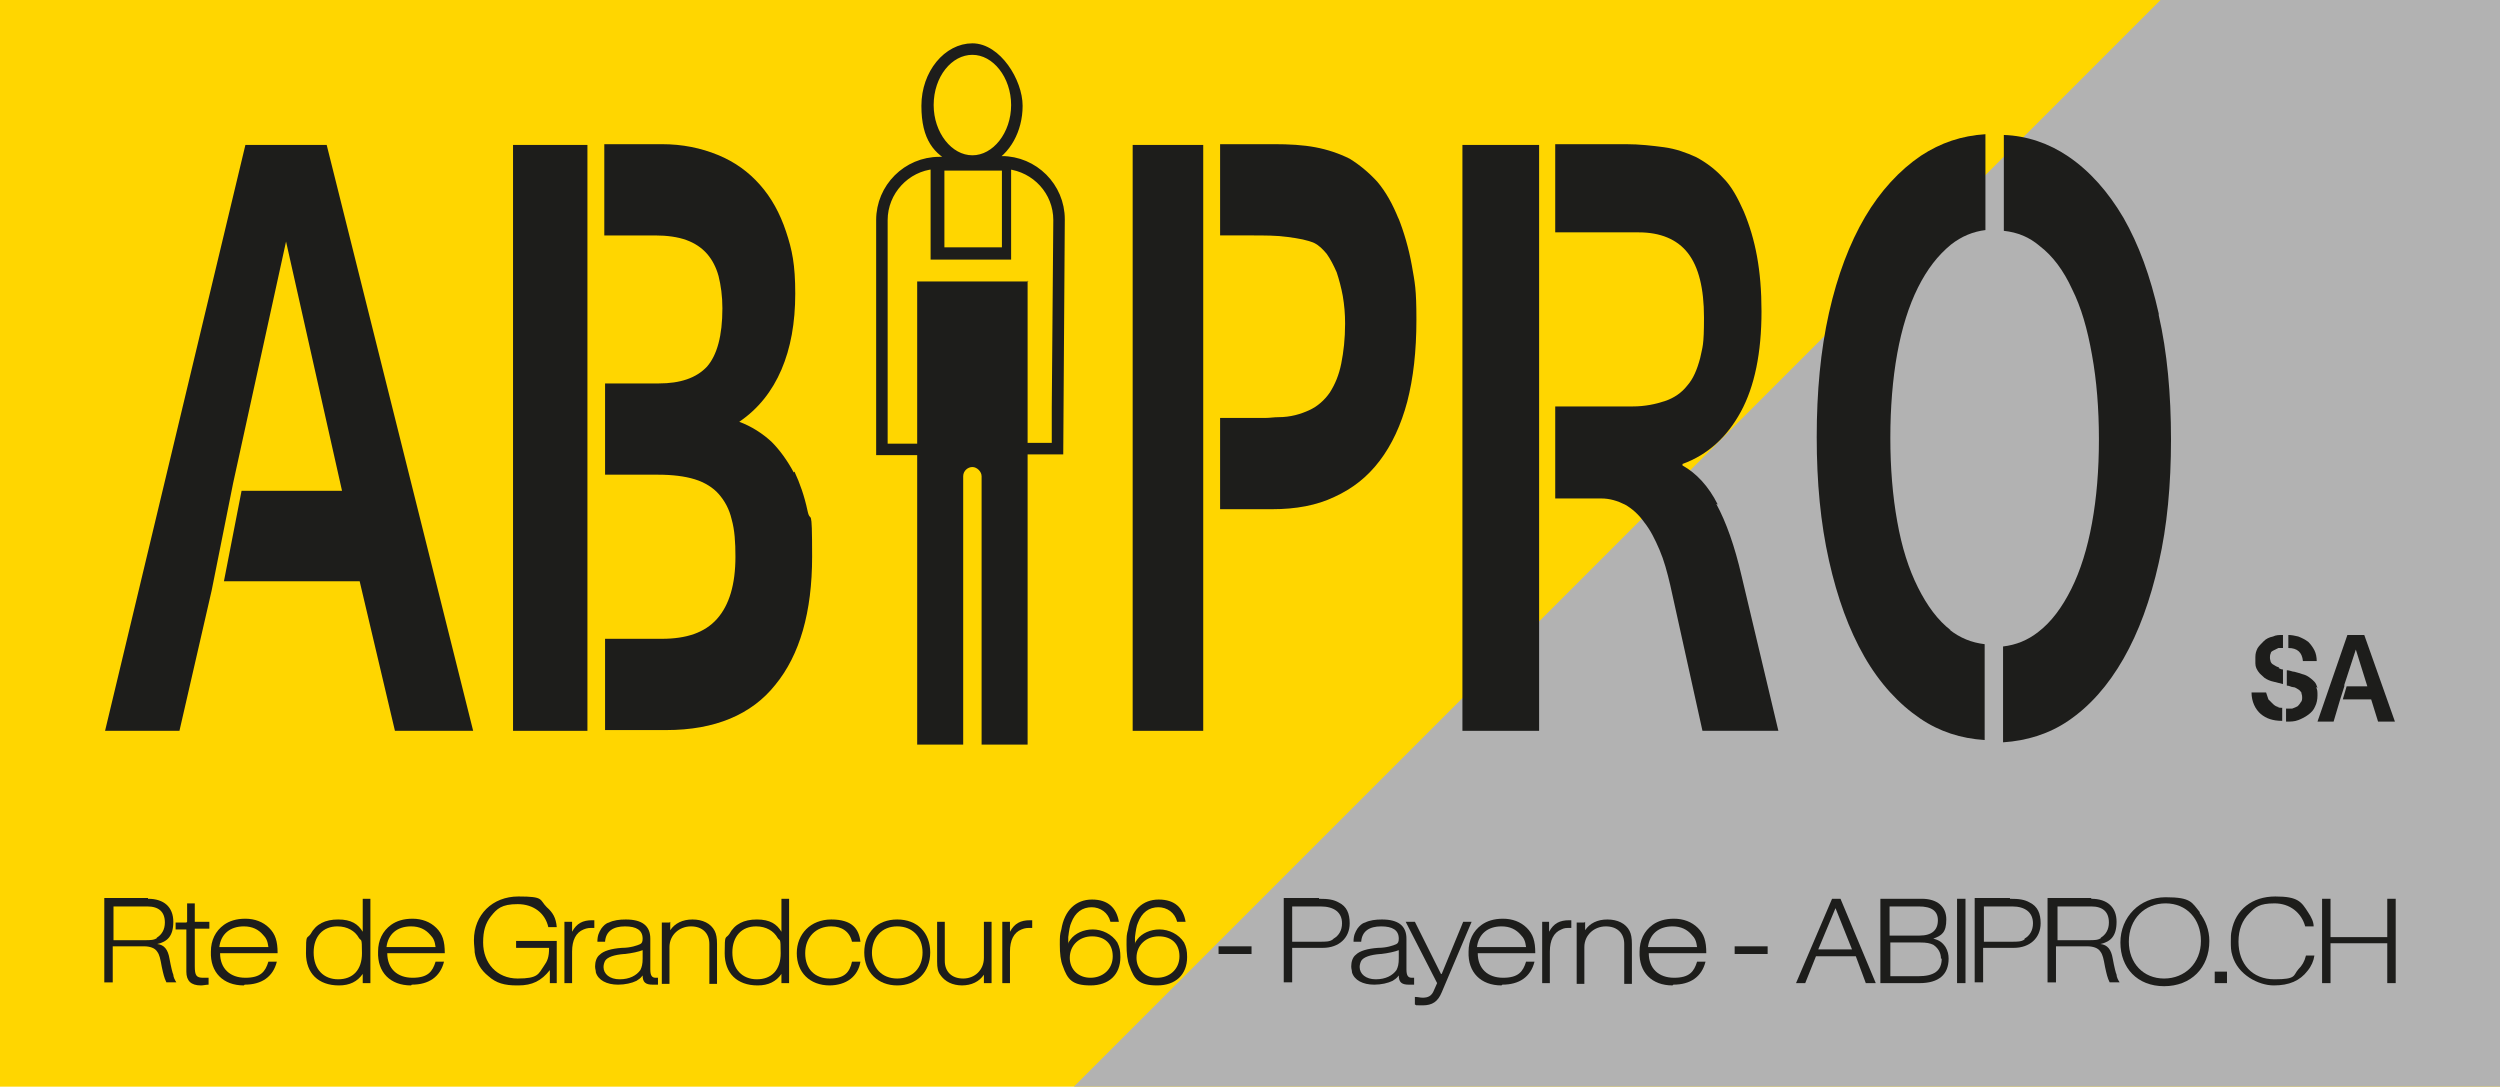 <?xml version="1.0" encoding="UTF-8"?>
<svg id="Calque_1" xmlns="http://www.w3.org/2000/svg" xmlns:xlink="http://www.w3.org/1999/xlink" version="1.1" viewBox="0 0 326 141.7">
  <!-- Generator: Adobe Illustrator 29.1.0, SVG Export Plug-In . SVG Version: 2.1.0 Build 142)  -->
  <defs>
    <style>
      .st0 {
        fill: none;
      }

      .st1 {
        stroke: #1d1d1b;
        stroke-miterlimit: 10;
        stroke-width: .9px;
      }

      .st1, .st2 {
        fill: #1d1d1b;
      }

      .st3 {
        fill: #ffd600;
      }

      .st4 {
        clip-path: url(#clippath);
      }

      .st5 {
        fill: #b2b2b2;
      }
    </style>
    <clipPath id="clippath">
      <rect class="st0" y="0" width="326" height="141.7"/>
    </clipPath>
  </defs>
  <g class="st4">
    <g>
      <rect class="st3" y="0" width="326" height="141.8"/>
      <rect class="st5" x="46.5" y="69.6" width="441.1" height="265.2" transform="translate(-64.7 248) rotate(-45)"/>
      <g>
        <polygon class="st2" points="30.2 64 30.2 64 30.3 63.5 30.2 64"/>
        <path class="st2" d="M134.1,36.7h-14.5v21.5h0v.6h0v38.3h6v-35c0-.7.6-1.2,1.2-1.2s1.2.6,1.2,1.2v35h6v-60.5Z"/>
        <path class="st1" d="M130.9,20.9h-1.9c2.3-1.1,3.9-3.9,3.9-7.1s-2.8-7.7-6.1-7.7-6.2,3.4-6.2,7.7,1.6,6,3.9,7.1h-2c-4.3,0-7.8,3.5-7.8,7.8v30.2h4.6v-.6h-4v-29.6c0-3.7,2.9-6.8,6.5-7.1v11.8h9.6v-11.8c3.6.4,6.4,3.4,6.4,7.1l-.2,24.5s0,0,0,0v5h-3.8v.6h4.4l.2-30.2c0-4.3-3.5-7.8-7.8-7.8ZM121.3,13.7c0-3.9,2.5-7,5.5-7s5.5,3.2,5.5,7-2.5,7-5.5,7-5.5-3.2-5.5-7ZM131.1,32.7h-8.4v-10.9h8.4v10.9Z"/>
        <polygon class="st2" points="32 18.9 13.7 95.3 23.4 95.3 27.6 77 30.2 64 30.2 64 30.3 63.5 30.4 63 30.4 63 37.3 31.5 44.6 64 31.5 64 29.2 75.8 46.9 75.8 51.5 95.3 61.7 95.3 42.6 18.9 32 18.9"/>
        <path class="st2" d="M103.5,61.6c-.8-1.5-1.8-2.9-2.9-4-1.2-1.1-2.6-2-4.2-2.6,2.5-1.7,4.3-4,5.5-6.8,1.2-2.8,1.8-6.1,1.8-9.9s-.4-5.7-1.2-8.1c-.8-2.4-1.9-4.4-3.4-6.1-1.5-1.7-3.3-3-5.5-3.9-2.2-.9-4.6-1.4-7.3-1.4h-7.5v11.9h6.6c1.6,0,3,.2,4.1.6,1.1.4,2,1,2.7,1.8.7.8,1.2,1.8,1.5,2.9.3,1.2.5,2.6.5,4.2,0,3.6-.7,6.1-2,7.6-1.4,1.5-3.5,2.2-6.3,2.2h-7v11.9h6.9c1.9,0,3.5.2,4.8.6,1.3.4,2.4,1.1,3.1,1.9.8.9,1.4,2,1.7,3.3.4,1.4.5,3,.5,4.9,0,3.6-.8,6.3-2.4,8.1-1.6,1.8-4,2.6-7.2,2.6h-7.4v11.9h8c6.3,0,11.1-2,14.2-5.9,3.2-3.9,4.8-9.5,4.8-16.7s-.2-4.1-.6-6c-.4-1.9-1-3.6-1.7-5.1Z"/>
        <polygon class="st2" points="66.9 95.3 76.6 95.3 76.6 83.4 76.6 62 76.6 50.1 76.6 30.8 76.6 18.9 66.9 18.9 66.9 95.3"/>
        <path class="st2" d="M182.4,28.6c-.8-2-1.7-3.6-2.8-4.9-1.1-1.2-2.3-2.2-3.6-3-1.4-.7-2.9-1.2-4.5-1.5-1.6-.3-3.4-.4-5.4-.4h-7v11.9h4c1.8,0,3.4,0,4.8.2,1.5.2,2.6.4,3.5.8.6.3,1.1.8,1.6,1.4.5.7.9,1.5,1.3,2.4.3.9.6,2,.8,3.1.2,1.2.3,2.3.3,3.6,0,2-.2,3.7-.5,5.2-.3,1.5-.8,2.7-1.5,3.8-.7,1-1.6,1.8-2.7,2.3-1.1.5-2.4.9-4,.9-.6,0-1.1.1-1.7.1h-5.9v11.9h6.8c3.1,0,5.8-.5,8.1-1.6,2.4-1.1,4.3-2.6,5.9-4.7,1.6-2.1,2.8-4.7,3.6-7.7.8-3.1,1.2-6.6,1.2-10.7s-.2-4.8-.6-7.1c-.4-2.2-1-4.3-1.8-6.3Z"/>
        <polygon class="st2" points="147.7 95.3 156.9 95.3 156.9 66.7 156.9 54.8 156.9 30.8 156.9 18.9 147.7 18.9 147.7 95.3"/>
        <polygon class="st2" points="190.7 95.3 200.7 95.3 200.7 65.1 200.7 18.9 190.7 18.9 190.7 95.3"/>
        <path class="st2" d="M224,65.8c-1.2-2.4-2.8-4.1-4.6-5.1v-.2c3.3-1.2,5.8-3.5,7.6-6.8,1.8-3.3,2.7-7.7,2.7-13.1s-.8-9.4-2.3-13c-.8-1.8-1.6-3.3-2.7-4.4-1-1.1-2.2-2-3.5-2.7-1.3-.6-2.7-1.1-4.2-1.3-1.5-.2-3.2-.4-5-.4h-9.2v11.5h10.9c2.8,0,5,.9,6.4,2.7,1.4,1.8,2.1,4.6,2.1,8.4s-.2,3.8-.5,5.3c-.4,1.5-.9,2.7-1.7,3.6-.7.9-1.7,1.6-2.9,2-1.2.4-2.6.7-4.2.7h-10.1v12h6c1.1,0,2.1.3,3.1.8.9.5,1.8,1.3,2.5,2.3.8,1,1.4,2.2,2,3.6.6,1.4,1,2.9,1.4,4.6l4.2,19h9.9l-4.8-20.2c-.9-3.9-2-7-3.3-9.4Z"/>
        <path class="st2" d="M254.4,82.2c-1.7-1.3-3.1-3.2-4.3-5.6-1.2-2.4-2.1-5.2-2.7-8.6-.6-3.3-.9-7-.9-10.9s.3-7.7.9-11c.6-3.3,1.5-6.2,2.7-8.6,1.2-2.4,2.6-4.2,4.3-5.6,1.4-1.1,2.9-1.7,4.5-1.9v-12.5c-3.1.2-5.8,1.1-8.4,2.8-2.8,1.9-5.3,4.6-7.3,8-2,3.4-3.6,7.6-4.7,12.5-1.1,4.9-1.6,10.3-1.6,16.2s.5,11.2,1.6,16.1c1.1,4.9,2.6,9,4.6,12.5,2,3.5,4.5,6.2,7.3,8.1,2.5,1.7,5.3,2.6,8.4,2.8v-12.5c-1.7-.2-3.2-.8-4.6-1.9Z"/>
        <path class="st2" d="M281.5,40.9c-1.1-4.9-2.6-9-4.6-12.5-2-3.4-4.4-6.1-7.2-8-2.5-1.7-5.4-2.7-8.4-2.8v12.5c1.8.2,3.3.8,4.7,2,1.7,1.3,3.1,3.2,4.2,5.6,1.2,2.4,2,5.2,2.6,8.6.6,3.3.9,7,.9,11s-.3,7.6-.9,10.9c-.6,3.3-1.5,6.2-2.7,8.6-1.2,2.4-2.6,4.3-4.3,5.6-1.4,1.1-2.9,1.7-4.6,1.9v12.5c3.1-.2,6-1.1,8.5-2.8,2.8-1.9,5.2-4.6,7.2-8.1,2-3.5,3.5-7.6,4.6-12.5,1.1-4.8,1.6-10.2,1.6-16.1s-.5-11.4-1.6-16.2Z"/>
        <polygon class="st2" points="30.4 63 30.3 63.5 30.4 63 30.4 63"/>
        <polygon class="st2" points="306.1 82.8 302.2 94.1 304.3 94.1 305.1 91.4 305.7 89.5 305.7 89.5 305.7 89.4 305.7 89.3 305.7 89.3 307.2 84.7 308.7 89.5 306 89.5 305.5 91.2 309.2 91.2 310.1 94.1 312.3 94.1 308.3 82.8 306.1 82.8"/>
        <path class="st2" d="M302.2,89.7c-.1-.3-.2-.6-.4-.8-.2-.2-.4-.4-.7-.6-.3-.2-.5-.3-.9-.4-.3-.1-.6-.2-1-.3-.3,0-.6-.2-1-.2v2c.3,0,.6.2.8.2.3,0,.5.2.7.3.2.1.3.3.4.4,0,.2.1.3.1.6s0,.5-.2.7c-.1.2-.3.4-.4.5-.2.1-.4.2-.7.3-.2,0-.5,0-.8,0v1.7c.6,0,1.1,0,1.6-.2.5-.2.9-.4,1.3-.7.4-.3.7-.6.9-1.1.2-.4.3-.9.3-1.4s0-.8-.2-1.1Z"/>
        <path class="st2" d="M297.2,87c-.3,0-.5-.2-.7-.3-.2-.1-.3-.2-.4-.4,0-.1-.1-.3-.1-.5s0-.4.1-.6c0-.2.2-.3.4-.4.2-.1.4-.2.6-.3.2,0,.4,0,.6,0v-1.7c-.5,0-.9,0-1.3.2-.5.1-.9.3-1.2.6-.3.3-.6.6-.8.9-.2.4-.3.7-.3,1.2,0,.1,0,.3,0,.4,0,.1,0,.2,0,.4,0,.5.2.8.4,1.1.2.3.5.5.8.8.3.2.7.4,1.2.5.4.1.8.2,1.2.3v-1.9c-.2,0-.4-.1-.6-.2Z"/>
        <path class="st2" d="M300.2,86.2h1.9c0-.5-.1-1-.3-1.4-.2-.4-.5-.8-.8-1.1-.4-.3-.8-.5-1.3-.7-.4-.1-.9-.2-1.3-.2v1.7c1.2,0,1.8.6,1.9,1.7Z"/>
        <path class="st2" d="M297.2,92.2c-.3,0-.6-.2-.8-.4-.2-.2-.4-.4-.6-.6-.1-.3-.2-.6-.3-.9h-1.9c0,1.2.5,2.2,1.2,2.8.7.6,1.6.9,2.8.9v-1.7c-.2,0-.4,0-.6-.1Z"/>
      </g>
      <g>
        <path class="st2" d="M19.3,117.2c2.1,0,3.3,1.1,3.3,3s-.8,2.6-2.1,2.9c.9.1,1.4.7,1.6,1.9.2,1.1.4,1.9.5,2.1,0,.3.2.7.4,1h-1.3c-.3-.6-.4-1.1-.6-2-.2-1.1-.3-1.6-.6-2-.3-.5-1-.7-1.7-.7h-4.1v4.7h-1.1v-11h5.7ZM20.4,122.3c.7-.4,1.1-1.1,1.1-2,0-1.4-.8-2.1-2.3-2.1h-4.4v4.4h4.1c.7,0,1.2,0,1.6-.3Z"/>
        <path class="st2" d="M24.4,120.2v-2.4h1v2.4h1.9v.9h-1.9v4.9c0,1.2.2,1.5,1.1,1.5s.4,0,.7,0v.9c-.3,0-.7.1-1,.1-1.3,0-1.9-.6-1.9-1.8v-5.5h-1.4v-.9h1.4Z"/>
        <path class="st2" d="M31.8,128.5c-2.7,0-4.4-1.7-4.3-4.4,0-1.5.6-2.7,1.7-3.5.7-.5,1.6-.8,2.8-.8s2.3.4,3.1,1.2c.8.8,1.1,1.7,1.1,3.3h-7.5c0,2,1.3,3.2,3.3,3.2s2.6-.8,3-2.1h1.1c-.5,2-2,3-4.2,3ZM34.3,121.9c-.6-.7-1.4-1.1-2.5-1.1-1.8,0-3,1-3.2,2.7h6.4c-.1-.8-.3-1.2-.7-1.6Z"/>
        <path class="st2" d="M44.2,128.5c-2.7,0-4.3-1.6-4.3-4.2s.1-1.8.6-2.5c.7-1.3,1.9-1.9,3.6-1.9s2.6.6,3.2,1.6v-4.3h1v11h-1v-1.2c-.7,1-1.7,1.5-3.1,1.5ZM40.9,124.2c0,2.2,1.3,3.5,3.2,3.5s3.1-1.2,3.1-3.4-.1-1.5-.4-2c-.5-.9-1.5-1.5-2.8-1.5-1.9,0-3.1,1.3-3.1,3.4Z"/>
        <path class="st2" d="M53.6,128.5c-2.7,0-4.4-1.7-4.3-4.4,0-1.5.6-2.7,1.7-3.5.7-.5,1.6-.8,2.8-.8s2.3.4,3.1,1.2c.8.8,1.1,1.7,1.1,3.3h-7.5c0,2,1.3,3.2,3.3,3.2s2.6-.8,3-2.1h1.1c-.5,2-2,3-4.2,3ZM56.1,121.9c-.6-.7-1.4-1.1-2.5-1.1-1.8,0-3,1-3.2,2.7h6.4c-.1-.8-.3-1.2-.7-1.6Z"/>
        <path class="st2" d="M67.4,128.5c-1.6,0-2.7-.3-3.7-1.2-1-.8-1.6-1.8-1.8-3.1,0-.5-.1-.9-.1-1.6,0-3.3,2.4-5.7,5.8-5.7s2.7.4,3.7,1.4c.8.7,1.2,1.4,1.3,2.6h-1.1c-.4-1.8-1.9-3-4-3s-2.7.6-3.5,1.6c-.7.9-1,1.9-1,3.4,0,2.7,1.8,4.7,4.5,4.7s2.7-.6,3.4-1.6c.5-.7.7-1.2.7-2.4h-4.3v-.9h5.3v5.5h-.9v-1.7c-1.1,1.4-2.3,2-4.1,2Z"/>
        <path class="st2" d="M74.6,120.2v1.3c.6-1.1,1.4-1.5,2.6-1.5h.3v1c-.7,0-.9,0-1.4.2-1,.4-1.5,1.4-1.5,2.9v4.1h-1v-8h1Z"/>
        <path class="st2" d="M85.1,128.4c-.9,0-1.3-.3-1.3-1.2-.3.4-.5.5-.8.7-.6.3-1.5.5-2.4.5-1.5,0-2.6-.6-2.9-1.6,0-.3-.1-.4-.1-.8,0-.6.2-1.2.6-1.5.5-.5,1.5-.8,2.9-.9,1.1,0,2-.3,2.4-.5.2-.1.3-.3.3-.7,0-1.1-.8-1.6-2.3-1.6s-2.5.6-2.6,2h-1c0-.8.2-1.2.5-1.7.3-.4.6-.7,1-.8.6-.3,1.4-.4,2.2-.4,2.1,0,3.2.8,3.2,2.5v4c0,.8.2,1.1.7,1.1h.3v.9c-.2,0-.4,0-.6,0ZM81.4,124.4c-1.3.1-2.2.4-2.5.9-.1.2-.2.5-.2.8,0,.9.8,1.6,2.1,1.6s2.2-.5,2.7-1.2c.2-.4.3-.8.3-1.5v-1.1c-.5.2-1.4.4-2.3.5Z"/>
        <path class="st2" d="M87.4,120.2v1.1c.6-.9,1.6-1.4,2.9-1.4s2.4.5,2.9,1.5c.2.4.3.9.3,1.7v5.2h-1v-5.2c0-1.4-.9-2.3-2.4-2.3s-2.8,1.1-2.8,2.7v4.8h-1v-8h1Z"/>
        <path class="st2" d="M98.8,128.5c-2.7,0-4.3-1.6-4.3-4.2s.1-1.8.6-2.5c.7-1.3,1.9-1.9,3.6-1.9s2.6.6,3.2,1.6v-4.3h1v11h-1v-1.2c-.7,1-1.7,1.5-3.1,1.5ZM95.5,124.2c0,2.2,1.3,3.5,3.2,3.5s3.1-1.2,3.1-3.4-.1-1.5-.4-2c-.5-.9-1.5-1.5-2.8-1.5-1.9,0-3.1,1.3-3.1,3.4Z"/>
        <path class="st2" d="M108.2,128.5c-2.6,0-4.3-1.7-4.3-4.2s1.8-4.4,4.5-4.4,3.6,1.2,3.8,2.9h-1.1c-.3-1.3-1.3-2-2.7-2-2,0-3.4,1.4-3.4,3.5s1.3,3.3,3.2,3.3,2.6-.8,2.9-2.2h1.1c-.3,1.9-1.8,3.1-4.1,3.1Z"/>
        <path class="st2" d="M121.3,124.2c0,2.6-1.8,4.3-4.3,4.3s-4.3-1.7-4.3-4.3,1.7-4.3,4.3-4.3,4.3,1.7,4.3,4.3ZM113.7,124.2c0,2,1.3,3.4,3.3,3.4s3.3-1.4,3.3-3.4-1.3-3.4-3.3-3.4-3.3,1.4-3.3,3.5Z"/>
        <path class="st2" d="M125.5,128.5c-1.3,0-2.3-.5-2.9-1.4-.3-.4-.4-.9-.4-1.7v-5.2h1v5.1c0,1.4.9,2.3,2.4,2.3s2.7-1.1,2.7-2.7v-4.7h1v8h-1v-1.1c-.6.9-1.6,1.4-2.9,1.4Z"/>
        <path class="st2" d="M131.7,120.2v1.3c.6-1.1,1.4-1.5,2.6-1.5h.3v1c-.7,0-.9,0-1.4.2-1,.4-1.5,1.4-1.5,2.9v4.1h-1v-8h1Z"/>
        <path class="st2" d="M142.4,118.3c-1.3,0-2.2.7-2.7,2-.2.4-.3,1.1-.4,1.9v.9c0-.3.2-.4.3-.6.6-.8,1.7-1.3,2.9-1.3s2.5.6,3.2,1.7c.3.6.4,1.1.4,1.9,0,2.3-1.5,3.7-3.9,3.7s-3-.8-3.6-2.5c-.3-.7-.4-1.7-.4-2.8s0-1.3.2-2c.4-2.5,1.9-3.9,4-3.9s3.2,1.1,3.5,2.9h-1.1c-.3-1.2-1.3-1.9-2.5-1.9ZM139.5,124.9c0,1.5,1.1,2.6,2.7,2.6s2.9-1.1,2.9-2.8-1.1-2.6-2.7-2.6-2.9,1.1-2.9,2.8Z"/>
        <path class="st2" d="M151.1,118.3c-1.3,0-2.2.7-2.7,2-.2.4-.3,1.1-.4,1.9v.9c0-.3.2-.4.3-.6.6-.8,1.7-1.3,2.9-1.3s2.5.6,3.2,1.7c.3.6.4,1.1.4,1.9,0,2.3-1.5,3.7-3.9,3.7s-3-.8-3.6-2.5c-.3-.7-.4-1.7-.4-2.8s0-1.3.2-2c.4-2.5,1.9-3.9,4-3.9s3.2,1.1,3.5,2.9h-1.1c-.3-1.2-1.3-1.9-2.5-1.9ZM148.2,124.9c0,1.5,1.1,2.6,2.7,2.6s2.9-1.1,2.9-2.8-1.1-2.6-2.7-2.6-2.9,1.1-2.9,2.8Z"/>
        <path class="st2" d="M163.2,123.4v1h-4.3v-1h4.3Z"/>
        <path class="st2" d="M172,117.2c1.2,0,1.9.1,2.6.5,1,.5,1.4,1.4,1.4,2.7,0,1.9-1.4,3.2-3.5,3.2h-4v4.5h-1.1v-11h4.6ZM173.9,122.4c.7-.4,1.1-1.1,1.1-2,0-1.4-1-2.2-2.8-2.2h-3.7v4.6h3.6c.8,0,1.3,0,1.7-.3Z"/>
        <path class="st2" d="M183.7,128.4c-.9,0-1.3-.3-1.3-1.2-.3.4-.5.5-.8.7-.6.3-1.5.5-2.4.5-1.5,0-2.6-.6-2.9-1.6,0-.3-.1-.4-.1-.8,0-.6.2-1.2.6-1.5.5-.5,1.5-.8,2.9-.9,1.1,0,2-.3,2.4-.5.2-.1.3-.3.3-.7,0-1.1-.8-1.6-2.3-1.6s-2.5.6-2.6,2h-1c0-.8.2-1.2.5-1.7.3-.4.6-.7,1-.8.6-.3,1.4-.4,2.2-.4,2.1,0,3.2.8,3.2,2.5v4c0,.8.2,1.1.7,1.1h.3v.9c-.2,0-.4,0-.6,0ZM180,124.4c-1.3.1-2.2.4-2.5.9-.1.2-.2.5-.2.8,0,.9.8,1.6,2.1,1.6s2.2-.5,2.7-1.2c.2-.4.3-.8.3-1.5v-1.1c-.5.2-1.4.4-2.3.5Z"/>
        <path class="st2" d="M188,127l2.8-6.8h1.1l-3.9,9.2c-.5,1.2-1.2,1.7-2.5,1.7s-.6,0-1-.1v-1c.4,0,.7.1,1,.1.7,0,1.2-.2,1.5-1l.4-.9-4.1-8h1.2l3.4,6.8Z"/>
        <path class="st2" d="M195.8,128.5c-2.7,0-4.4-1.7-4.3-4.4,0-1.5.6-2.7,1.7-3.5.7-.5,1.6-.8,2.8-.8s2.3.4,3.1,1.2c.8.8,1.1,1.7,1.1,3.3h-7.5c0,2,1.3,3.2,3.3,3.2s2.6-.8,3-2.1h1.1c-.5,2-2,3-4.2,3ZM198.3,121.9c-.6-.7-1.4-1.1-2.5-1.1-1.8,0-3,1-3.2,2.7h6.4c-.1-.8-.3-1.2-.7-1.6Z"/>
        <path class="st2" d="M202,120.2v1.3c.6-1.1,1.4-1.5,2.6-1.5h.3v1c-.7,0-.9,0-1.3.2-1,.4-1.5,1.4-1.5,2.9v4.1h-1v-8h1Z"/>
        <path class="st2" d="M206.7,120.2v1.1c.6-.9,1.6-1.4,2.9-1.4s2.4.5,2.9,1.5c.2.4.3.9.3,1.7v5.2h-1v-5.2c0-1.4-.9-2.3-2.4-2.3s-2.8,1.1-2.8,2.7v4.8h-1v-8h1Z"/>
        <path class="st2" d="M218.1,128.5c-2.7,0-4.4-1.7-4.3-4.4,0-1.5.6-2.7,1.7-3.5.7-.5,1.6-.8,2.8-.8s2.3.4,3.1,1.2c.8.8,1.1,1.7,1.1,3.3h-7.5c0,2,1.3,3.2,3.3,3.2s2.6-.8,3-2.1h1.1c-.5,2-2,3-4.2,3ZM220.6,121.9c-.6-.7-1.4-1.1-2.5-1.1-1.8,0-3,1-3.2,2.7h6.4c-.1-.8-.3-1.2-.7-1.6Z"/>
        <path class="st2" d="M230.5,123.4v1h-4.3v-1h4.3Z"/>
        <path class="st2" d="M240,117.2l4.6,11h-1.3l-1.3-3.5h-5.2l-1.4,3.5h-1.2l4.7-11h1.1ZM239.4,118.3l-2.3,5.5h4.4l-2.2-5.5Z"/>
        <path class="st2" d="M250.6,117.2c2,0,3.2,1,3.2,2.7s-.6,2.1-1.7,2.5c.8.2,1.2.5,1.6,1.1.3.5.4,1,.4,1.5,0,2.1-1.3,3.2-3.8,3.2h-5.1v-11h5.4ZM252.7,120c0-1.2-.8-1.8-2.5-1.8h-3.8v3.8h3.9c1.6,0,2.4-.7,2.4-2ZM253.1,125c0-.8-.4-1.4-1-1.8-.4-.2-.9-.3-1.7-.3h-3.9v4.4h3.6c2.1,0,3.1-.7,3.1-2.3Z"/>
        <path class="st2" d="M256.3,117.2v11h-1.1v-11h1.1Z"/>
        <path class="st2" d="M262.1,117.2c1.2,0,1.9.1,2.6.5,1,.5,1.4,1.4,1.4,2.7,0,1.9-1.4,3.2-3.5,3.2h-4v4.5h-1.1v-11h4.6ZM264,122.4c.7-.4,1.1-1.1,1.1-2,0-1.4-1-2.2-2.7-2.2h-3.7v4.6h3.6c.8,0,1.3,0,1.7-.3Z"/>
        <path class="st2" d="M272.7,117.2c2.1,0,3.3,1.1,3.3,3s-.8,2.6-2.1,2.9c.9.1,1.4.7,1.6,1.9.2,1.1.4,1.9.5,2.1,0,.3.2.7.4,1h-1.3c-.3-.6-.4-1.1-.6-2-.2-1.1-.3-1.6-.6-2-.3-.5-1-.7-1.7-.7h-4.1v4.7h-1.1v-11h5.7ZM273.9,122.3c.7-.4,1.1-1.1,1.1-2,0-1.4-.8-2.1-2.3-2.1h-4.4v4.4h4.1c.7,0,1.2,0,1.6-.3Z"/>
        <path class="st2" d="M286.8,119c.8,1,1.3,2.3,1.3,3.7,0,3.5-2.4,5.9-5.9,5.9s-5.7-2.4-5.7-5.7,2.5-5.9,5.9-5.9,3.4.7,4.5,2ZM277.6,122.8c0,2.8,1.9,4.8,4.6,4.8s4.8-2,4.8-4.9-1.9-4.9-4.6-4.9-4.8,2-4.8,5Z"/>
        <path class="st2" d="M290.4,126.7v1.5h-1.6v-1.5h1.6Z"/>
        <path class="st2" d="M300.9,126.6c-1,1.3-2.4,1.9-4.4,1.9s-4.7-1.4-5.4-3.9c-.2-.6-.2-1.2-.2-1.8s0-1,.1-1.4c.5-2.8,2.7-4.5,5.7-4.5s3.4.7,4.3,2.1c.4.6.7,1.2.7,1.8h-1.1c-.5-1.8-2-3-4-3s-2.5.5-3.3,1.3c-.9.9-1.4,2.1-1.4,3.7,0,2.9,1.8,4.9,4.7,4.9s2.4-.5,3.1-1.3c.5-.5.8-1,1-1.8h1.1c-.1.7-.4,1.4-.9,2Z"/>
        <path class="st2" d="M303.9,117.2v5h7.4v-5h1.1v11h-1.1v-5.2h-7.4v5.2h-1.1v-11h1.1Z"/>
      </g>
    </g>
  </g>
</svg>